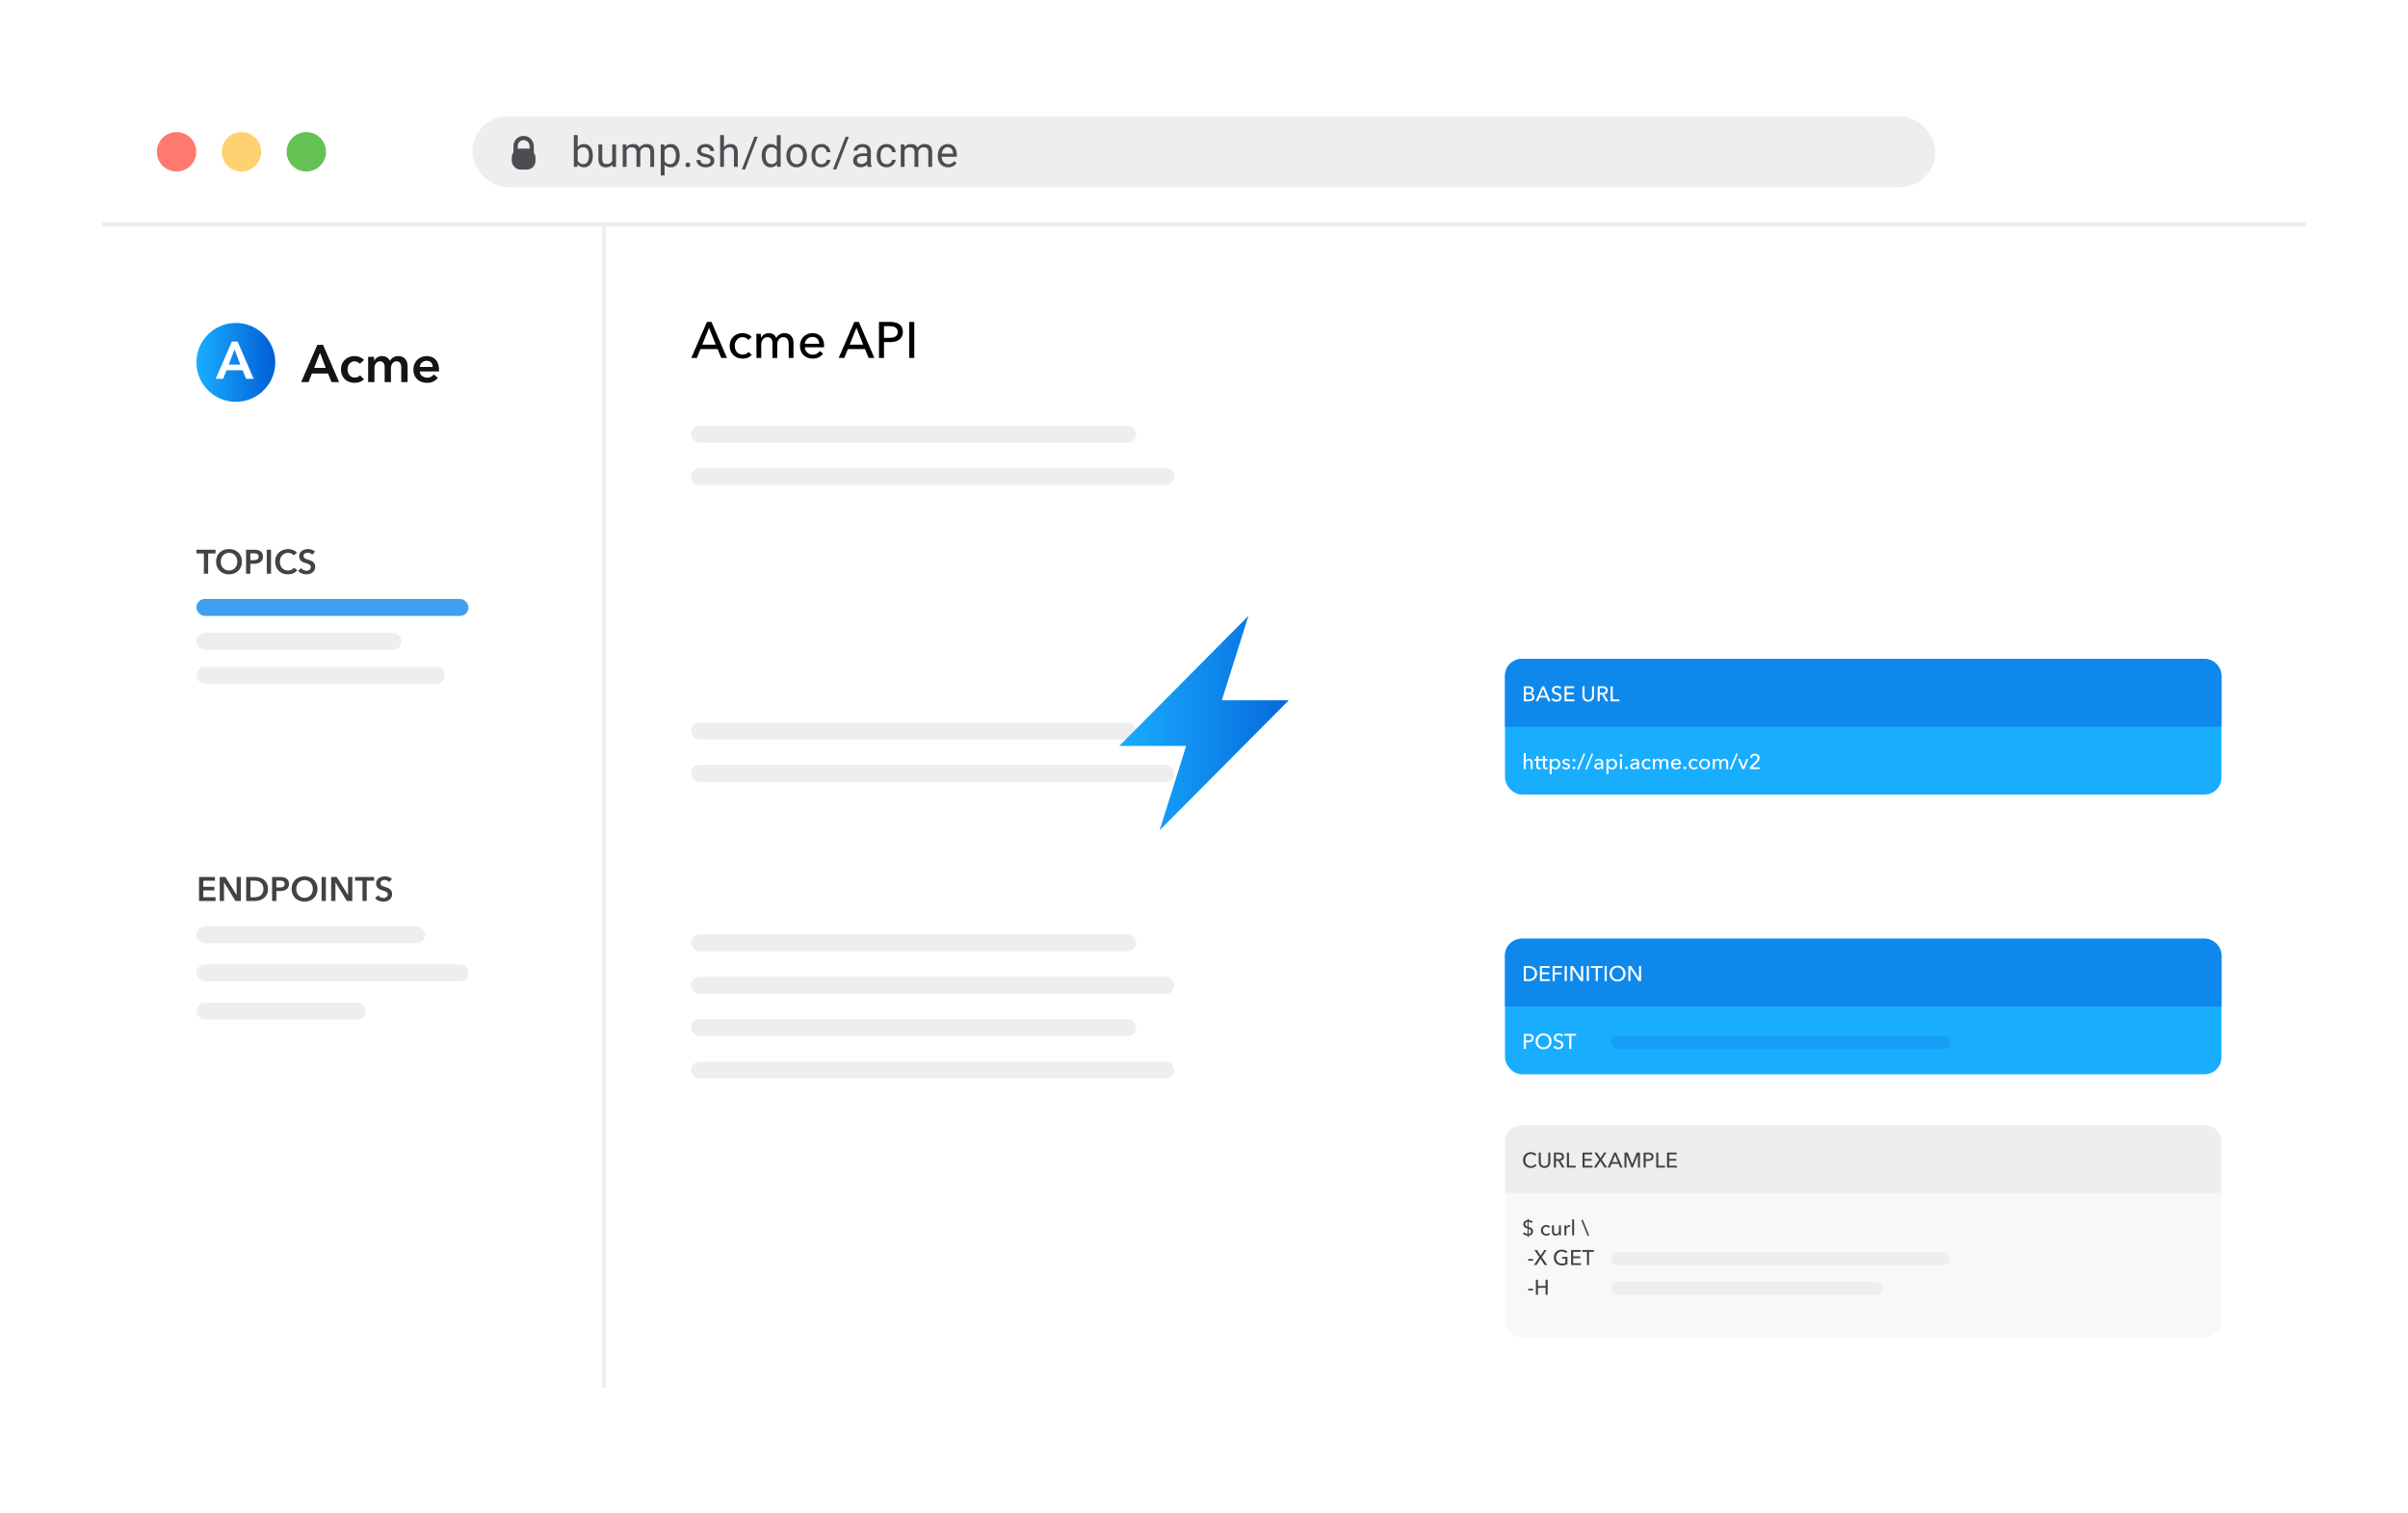 <svg width="568" height="357" fill="none" xmlns="http://www.w3.org/2000/svg"><g opacity=".4" filter="url(#a)"><rect x="24" y="19.439" width="520" height="307.907" rx="16" fill="#fff"/></g><path d="M164.38 84.44h-1.32l3.684-8.496h1.08l3.648 8.495h-1.344l-.864-2.087h-4.032l-.852 2.087Zm1.272-3.132h3.18l-1.584-3.985-1.596 3.985Zm10.835-1.117c-.12-.184-.3-.335-.54-.456a1.608 1.608 0 0 0-.768-.192 1.8 1.8 0 0 0-.792.168 1.775 1.775 0 0 0-.576.457c-.16.183-.284.4-.372.647-.08.249-.12.508-.12.78 0 .273.04.532.12.78.088.249.212.469.372.66.16.184.356.333.588.445a1.8 1.8 0 0 0 .792.167c.288 0 .548-.056.78-.168.24-.111.436-.263.588-.456l.756.684c-.24.28-.54.5-.9.66a3.12 3.12 0 0 1-1.224.228c-.44 0-.848-.072-1.224-.216a2.956 2.956 0 0 1-.96-.6 2.936 2.936 0 0 1-.648-.947 3.21 3.21 0 0 1-.228-1.236c0-.449.076-.856.228-1.225a2.786 2.786 0 0 1 1.596-1.56 3.36 3.36 0 0 1 1.212-.216c.4 0 .796.08 1.188.24.4.16.716.393.948.697l-.816.66Zm3.05-.504c.144-.303.372-.56.684-.767.32-.216.696-.325 1.128-.325.384 0 .728.088 1.032.264.312.177.556.469.732.877a1.99 1.99 0 0 1 .804-.84c.344-.2.72-.3 1.128-.3.368 0 .684.063.948.191a1.857 1.857 0 0 1 1.044 1.224c.088.28.132.58.132.9v3.528h-1.128v-3.155c0-.233-.02-.453-.06-.66a1.68 1.68 0 0 0-.204-.552 1.103 1.103 0 0 0-.384-.385c-.16-.096-.364-.144-.612-.144-.256 0-.476.056-.66.168a1.348 1.348 0 0 0-.456.42 1.88 1.88 0 0 0-.252.576 3.033 3.033 0 0 0-.072.66v3.072h-1.128v-3.383c0-.224-.02-.428-.06-.612a1.19 1.19 0 0 0-.204-.469.94.94 0 0 0-.372-.311 1.2 1.2 0 0 0-.564-.12c-.416 0-.764.172-1.044.516-.272.335-.408.787-.408 1.355v3.024h-1.128v-4.463a18.354 18.354 0 0 0-.048-1.225h1.068a10.052 10.052 0 0 1 .048.936h.036Zm13.701 1.404a1.966 1.966 0 0 0-.12-.623 1.33 1.33 0 0 0-.3-.517 1.283 1.283 0 0 0-.492-.335 1.63 1.63 0 0 0-.684-.132c-.24 0-.468.044-.684.132-.208.08-.392.192-.552.335a1.93 1.93 0 0 0-.384.517c-.096.191-.152.4-.168.623h3.384Zm1.14.457v.192c0 .064-.004.128-.012.192h-4.512c.008.24.06.468.156.683.104.209.24.392.408.553.168.151.36.271.576.36.224.087.46.131.708.131.384 0 .716-.084.996-.252.28-.167.5-.371.66-.611l.792.635c-.304.4-.664.697-1.08.889a3.29 3.29 0 0 1-1.368.276c-.432 0-.832-.073-1.2-.217a2.82 2.82 0 0 1-.948-.6 2.876 2.876 0 0 1-.624-.947 3.177 3.177 0 0 1-.228-1.224c0-.44.072-.845.216-1.213.152-.376.36-.695.624-.96.264-.264.576-.468.936-.612.36-.151.748-.227 1.164-.227.416 0 .792.067 1.128.203.344.136.632.332.864.588.24.257.424.569.552.936.128.36.192.769.192 1.225Zm4.772 2.891h-1.32l3.684-8.495h1.08l3.648 8.495h-1.344l-.864-2.087h-4.032l-.852 2.087Zm1.272-3.131h3.18l-1.584-3.985-1.596 3.985Zm6.911-5.365h2.592c.456 0 .872.049 1.248.145.376.088.696.228.96.42.264.192.468.436.612.732.144.296.216.651.216 1.068 0 .423-.08.787-.24 1.091a1.94 1.94 0 0 1-.648.745c-.272.191-.6.335-.984.431a5.366 5.366 0 0 1-1.224.132h-1.344v3.733h-1.188v-8.496Zm1.188 3.757h1.26c.288 0 .552-.025.792-.073.248-.055.46-.135.636-.24.176-.112.312-.255.408-.431.096-.177.144-.392.144-.648 0-.257-.052-.469-.156-.637a1.083 1.083 0 0 0-.408-.42 1.55 1.55 0 0 0-.612-.228c-.24-.047-.5-.072-.78-.072h-1.284V79.7Zm7.137 4.74h-1.188v-8.496h1.188v8.495Z" fill="#000"/><rect x="163" y="100.439" width="105" height="4" rx="2" fill="#EEE"/><rect x="163" y="170.439" width="105" height="4" rx="2" fill="#EEE"/><rect x="163" y="220.439" width="105" height="4" rx="2" fill="#EEE"/><rect x="163" y="240.439" width="105" height="4" rx="2" fill="#EEE"/><rect x="163" y="110.439" width="114" height="4" rx="2" fill="#EEE"/><rect x="163" y="180.439" width="114" height="4" rx="2" fill="#EEE"/><rect x="163" y="230.439" width="114" height="4" rx="2" fill="#EEE"/><rect x="163" y="250.439" width="114" height="4" rx="2" fill="#EEE"/><path d="M48.094 130.562h-1.736v-.88h4.48v.88h-1.736v4.784h-1.008v-4.784Zm2.888 1.936c0-.453.075-.861.224-1.224.155-.368.366-.68.632-.936.272-.256.592-.453.96-.592a3.481 3.481 0 0 1 1.216-.208c.443 0 .85.07 1.224.208.374.139.696.336.968.592.272.256.483.568.632.936.155.363.232.771.232 1.224 0 .443-.077.848-.232 1.216-.15.363-.36.678-.632.944a2.957 2.957 0 0 1-.968.616 3.373 3.373 0 0 1-1.224.216c-.437 0-.842-.072-1.216-.216a2.978 2.978 0 0 1-.96-.616 2.955 2.955 0 0 1-.632-.944 3.204 3.204 0 0 1-.224-1.216Zm1.096 0c0 .304.046.584.136.84.096.251.23.47.4.656.176.187.382.334.616.44.24.102.504.152.792.152.288 0 .552-.05.792-.152.24-.106.446-.253.616-.44.176-.186.31-.405.4-.656.096-.256.144-.536.144-.84 0-.293-.048-.565-.144-.816a1.845 1.845 0 0 0-1.008-1.096 1.959 1.959 0 0 0-.8-.16c-.293 0-.56.054-.8.16a1.87 1.87 0 0 0-.608.44c-.17.187-.304.406-.4.656-.09.251-.136.523-.136.816Zm5.965-2.816h1.848c.326 0 .619.03.88.088.262.059.486.155.672.288.187.134.331.304.432.512.102.208.152.459.152.752 0 .315-.058.579-.176.792a1.44 1.44 0 0 1-.48.52 2.08 2.08 0 0 1-.696.28c-.266.059-.549.088-.848.088h-.776v2.344h-1.008v-5.664Zm1.712 2.472c.166 0 .323-.01.472-.032.15-.026.283-.069.4-.128a.76.76 0 0 0 .28-.256.75.75 0 0 0 .104-.416.698.698 0 0 0-.104-.4.708.708 0 0 0-.28-.248 1.102 1.102 0 0 0-.392-.112 3.1 3.1 0 0 0-.448-.032h-.736v1.624h.704Zm3.171-2.472h1.008v5.664h-1.008v-5.664Zm6.346 1.328a1.271 1.271 0 0 0-.584-.44 1.888 1.888 0 0 0-.704-.144c-.293 0-.56.054-.8.16-.24.107-.448.254-.624.44-.17.187-.304.406-.4.656-.09.251-.136.523-.136.816 0 .31.045.592.136.848.09.256.219.478.384.664.17.182.373.323.608.424.235.102.499.152.792.152.304 0 .573-.058.808-.176.235-.122.424-.282.568-.48l.808.568c-.25.315-.557.56-.92.736-.363.171-.787.256-1.272.256-.443 0-.85-.072-1.224-.216a2.887 2.887 0 0 1-.952-.616 2.85 2.85 0 0 1-.624-.944 3.204 3.204 0 0 1-.224-1.216c0-.453.077-.861.232-1.224a2.8 2.8 0 0 1 .648-.936c.277-.256.603-.453.976-.592a3.481 3.481 0 0 1 1.216-.208c.181 0 .37.019.568.056a2.6 2.6 0 0 1 .568.16c.181.07.352.158.512.264.16.107.296.235.408.384l-.768.608Zm4.37-.144a1.193 1.193 0 0 0-.456-.344 1.293 1.293 0 0 0-.936-.096.959.959 0 0 0-.32.136.743.743 0 0 0-.24.24.665.665 0 0 0-.088.352c0 .128.027.238.08.328a.743.743 0 0 0 .216.232c.096.064.21.12.344.168.134.048.28.096.44.144.182.059.368.126.56.2.198.075.376.174.536.296.166.123.299.278.4.464.107.187.16.419.16.696 0 .304-.056.571-.168.8a1.65 1.65 0 0 1-.448.56c-.186.15-.405.262-.656.336-.25.075-.514.112-.792.112-.368 0-.728-.066-1.08-.2a2.11 2.11 0 0 1-.864-.608l.72-.672c.139.192.323.344.552.456.235.112.464.168.688.168.118 0 .238-.013.36-.04a.961.961 0 0 0 .328-.152.747.747 0 0 0 .336-.648.613.613 0 0 0-.104-.368.877.877 0 0 0-.28-.256 1.943 1.943 0 0 0-.416-.192l-.504-.168a4.85 4.85 0 0 1-.512-.192 1.738 1.738 0 0 1-.464-.296 1.47 1.47 0 0 1-.328-.448 1.572 1.572 0 0 1-.128-.672c0-.288.059-.536.176-.744.123-.208.28-.378.472-.512.198-.138.419-.24.664-.304a2.667 2.667 0 0 1 1.632.048c.299.102.558.254.776.456l-.656.72ZM46.95 206.892h3.752v.88h-2.744v1.44h2.6v.848h-2.6v1.6h2.888v.896H46.95v-5.664Zm4.882 0h1.336l2.632 4.24h.016v-4.24h1.008v5.664h-1.28l-2.688-4.376h-.016v4.376h-1.008v-5.664Zm6.243 0h2.008c.368 0 .738.048 1.112.144.373.096.709.256 1.008.48.298.218.54.509.728.872.186.357.28.802.28 1.336 0 .496-.094.922-.28 1.28-.187.357-.43.65-.728.88a3.11 3.11 0 0 1-1.008.512c-.374.106-.744.16-1.112.16h-2.008v-5.664Zm1.848 4.784c.26 0 .522-.03.784-.088.26-.064.496-.168.704-.312.213-.15.386-.35.52-.6.133-.251.2-.568.2-.952 0-.406-.067-.736-.2-.992a1.595 1.595 0 0 0-.52-.6 1.879 1.879 0 0 0-.704-.296 3.864 3.864 0 0 0-.784-.08h-.84v3.92h.84Zm4.26-4.784h1.849c.325 0 .619.029.88.088.261.058.485.154.672.288.187.133.33.304.432.512a1.7 1.7 0 0 1 .152.752c0 .314-.059.578-.176.792a1.457 1.457 0 0 1-.48.52 2.1 2.1 0 0 1-.696.28c-.267.058-.55.088-.848.088h-.776v2.344h-1.008v-5.664Zm1.713 2.472c.165 0 .323-.011.472-.032.15-.027.283-.07.4-.128a.768.768 0 0 0 .28-.256.753.753 0 0 0 .104-.416.693.693 0 0 0-.104-.4.693.693 0 0 0-.28-.248 1.08 1.08 0 0 0-.392-.112 2.965 2.965 0 0 0-.448-.032h-.736v1.624h.704Zm2.899.344c0-.454.074-.862.224-1.224.154-.368.365-.68.632-.936a2.84 2.84 0 0 1 .96-.592 3.459 3.459 0 0 1 1.216-.208c.442 0 .85.069 1.224.208.373.138.696.336.968.592.272.256.482.568.632.936.154.362.232.77.232 1.224 0 .442-.078.848-.232 1.216-.15.362-.36.677-.632.944a2.99 2.99 0 0 1-.968.616 3.373 3.373 0 0 1-1.224.216c-.438 0-.843-.072-1.216-.216a3.012 3.012 0 0 1-.96-.616 2.977 2.977 0 0 1-.632-.944 3.208 3.208 0 0 1-.224-1.216Zm1.096 0c0 .304.045.584.136.84.096.25.23.469.4.656.176.186.381.333.616.44.24.101.504.152.792.152.288 0 .552-.051.792-.152.24-.107.445-.254.616-.44.176-.187.31-.406.4-.656.096-.256.144-.536.144-.84 0-.294-.048-.566-.144-.816a1.925 1.925 0 0 0-.392-.656 1.818 1.818 0 0 0-.616-.44 1.943 1.943 0 0 0-.8-.16c-.294 0-.56.053-.8.16a1.84 1.84 0 0 0-.608.44c-.17.186-.304.405-.4.656-.09.25-.136.522-.136.816Zm5.965-2.816h1.008v5.664h-1.008v-5.664Zm2.258 0h1.336l2.632 4.24h.016v-4.24h1.008v5.664h-1.28l-2.688-4.376h-.016v4.376h-1.008v-5.664Zm7.386.88h-1.736v-.88h4.48v.88h-1.736v4.784H85.5v-4.784Zm6.29.304a1.175 1.175 0 0 0-.455-.344 1.294 1.294 0 0 0-.936-.096.939.939 0 0 0-.32.136.724.724 0 0 0-.24.24.662.662 0 0 0-.088.352c0 .128.026.237.08.328.053.09.125.168.216.232.096.064.21.12.344.168.133.048.28.096.44.144.181.058.368.125.56.2.197.074.376.173.536.296.165.122.298.277.4.464.106.186.16.418.16.696 0 .304-.056.57-.168.8-.112.224-.262.41-.448.56a1.922 1.922 0 0 1-.656.336c-.251.074-.515.112-.792.112-.368 0-.728-.067-1.08-.2a2.128 2.128 0 0 1-.864-.608l.72-.672c.138.192.322.344.552.456.234.112.464.168.688.168.117 0 .237-.014.36-.04a.98.98 0 0 0 .328-.152.795.795 0 0 0 .24-.256.752.752 0 0 0 .096-.392.612.612 0 0 0-.104-.368.856.856 0 0 0-.28-.256 1.85 1.85 0 0 0-.416-.192l-.504-.168a5.325 5.325 0 0 1-.512-.192 1.787 1.787 0 0 1-.464-.296 1.48 1.48 0 0 1-.328-.448 1.578 1.578 0 0 1-.128-.672c0-.288.058-.536.176-.744.122-.208.28-.379.472-.512.197-.139.418-.24.664-.304.25-.07.504-.104.76-.104.288 0 .578.05.872.152.298.101.557.253.776.456l-.656.72Z" fill="#424344"/><circle cx="72.256" cy="35.811" r="4.651" fill="#64C255"/><circle cx="56.953" cy="35.811" r="4.651" fill="#FFD171"/><circle cx="41.651" cy="35.811" r="4.651" fill="#FF796F"/><rect x="111.419" y="27.439" width="345.116" height="16.744" rx="8.372" fill="#EEE"/><path d="M139.831 36.787c0 .807-.186 1.456-.557 1.948-.371.488-.869.732-1.494.732-.667 0-1.183-.236-1.548-.708l-.044.61h-.83v-7.5h.903v2.798c.365-.452.868-.678 1.509-.678.641 0 1.144.242 1.509.727.368.485.552 1.15.552 1.992v.079Zm-.904-.103c0-.615-.118-1.09-.356-1.426-.238-.335-.58-.503-1.025-.503-.596 0-1.024.277-1.285.83v2.286c.277.553.708.83 1.294.83.433 0 .77-.168 1.011-.503.241-.336.361-.84.361-1.514Zm5.508 2.163c-.352.414-.868.62-1.548.62-.563 0-.993-.163-1.289-.488-.293-.329-.441-.814-.444-1.455v-3.438h.903V37.5c0 .801.326 1.202.977 1.202.69 0 1.149-.258 1.377-.772v-3.843h.903v5.284h-.86l-.019-.523Zm3.305-4.76.025.585c.387-.455.91-.683 1.567-.683.739 0 1.242.283 1.509.85.176-.255.404-.46.684-.616a2.038 2.038 0 0 1 1.001-.234c1.158 0 1.748.613 1.767 1.84v3.54h-.903v-3.486c0-.377-.086-.659-.259-.844-.172-.19-.462-.284-.869-.284-.335 0-.614.101-.835.303-.221.199-.35.467-.386.806v3.506h-.908v-3.462c0-.769-.376-1.153-1.128-1.153-.592 0-.998.253-1.216.757v3.858h-.903v-5.284h.854Zm12.583 2.7c0 .804-.184 1.451-.552 1.943-.367.492-.865.737-1.494.737-.641 0-1.145-.203-1.513-.61V41.4h-.904v-7.315h.826l.043.586c.368-.455.879-.683 1.534-.683.634 0 1.136.239 1.504.718.371.478.556 1.144.556 1.997v.083Zm-.903-.103c0-.596-.127-1.066-.381-1.411s-.602-.518-1.045-.518c-.547 0-.957.243-1.23.728v2.524c.27.482.683.723 1.24.723.433 0 .776-.17 1.03-.513.257-.345.386-.856.386-1.533Zm2.275 2.212c0-.156.046-.287.137-.39.094-.105.234-.157.42-.157.185 0 .325.052.42.156a.551.551 0 0 1 .146.391c0 .15-.049.275-.146.376-.095.1-.235.151-.42.151-.186 0-.326-.05-.42-.151a.541.541 0 0 1-.137-.376Zm5.893-.928a.655.655 0 0 0-.278-.566c-.182-.137-.503-.254-.962-.352-.455-.097-.818-.215-1.089-.351-.267-.137-.465-.3-.595-.489a1.179 1.179 0 0 1-.191-.673c0-.433.183-.8.547-1.099.368-.3.837-.45 1.406-.45.599 0 1.084.155 1.455.465.375.309.562.704.562 1.186h-.908c0-.247-.106-.46-.318-.64-.208-.178-.472-.268-.791-.268-.328 0-.586.072-.771.215a.675.675 0 0 0-.278.561c0 .218.086.383.258.494.173.11.484.216.933.317.452.1.819.221 1.099.361.28.14.486.31.62.508.136.195.205.435.205.718 0 .472-.189.851-.567 1.137-.377.284-.867.425-1.469.425-.424 0-.798-.075-1.123-.224a1.853 1.853 0 0 1-.767-.625 1.535 1.535 0 0 1-.273-.874h.903a.946.946 0 0 0 .361.722c.228.176.528.264.899.264.341 0 .615-.068.82-.205.208-.14.312-.326.312-.557Zm3.184-3.242c.4-.492.921-.737 1.562-.737 1.117 0 1.68.63 1.69 1.89v3.49h-.903v-3.495c-.004-.381-.092-.663-.264-.845-.169-.183-.435-.274-.796-.274-.293 0-.55.078-.772.235a1.596 1.596 0 0 0-.517.615v3.765h-.903v-7.5h.903v2.856Zm4.985 5.254h-.776l2.968-7.72h.772l-2.964 7.72Zm3.921-3.296c0-.81.192-1.462.576-1.953a1.82 1.82 0 0 1 1.509-.742c.618 0 1.108.211 1.469.635V31.87h.904v7.5h-.83l-.044-.567c-.362.443-.865.664-1.509.664-.612 0-1.112-.25-1.499-.752-.384-.501-.576-1.155-.576-1.963v-.068Zm.903.103c0 .599.124 1.067.371 1.406.248.338.589.508 1.026.508.572 0 .991-.258 1.254-.772v-2.427c-.27-.498-.685-.747-1.245-.747-.442 0-.787.171-1.035.513-.247.342-.371.848-.371 1.519Zm4.922-.108c0-.517.101-.983.302-1.396.206-.414.489-.733.85-.957.365-.225.78-.337 1.245-.337.72 0 1.301.249 1.743.747.446.498.669 1.16.669 1.987v.064c0 .514-.099.976-.298 1.386a2.22 2.22 0 0 1-.844.953 2.33 2.33 0 0 1-1.26.341c-.716 0-1.297-.249-1.743-.747-.443-.498-.664-1.157-.664-1.977v-.064Zm.908.108c0 .586.135 1.056.405 1.41.274.356.638.533 1.094.533a1.3 1.3 0 0 0 1.094-.537c.27-.361.405-.866.405-1.514 0-.58-.138-1.048-.415-1.406a1.303 1.303 0 0 0-1.094-.542c-.446 0-.805.177-1.079.532-.273.355-.41.863-.41 1.524Zm7.353 1.943a1.3 1.3 0 0 0 .845-.293 1.03 1.03 0 0 0 .4-.732h.855c-.016.302-.121.59-.313.864a2.053 2.053 0 0 1-.771.654 2.206 2.206 0 0 1-1.016.244c-.719 0-1.292-.239-1.718-.718-.424-.481-.635-1.139-.635-1.972v-.151c0-.515.094-.972.283-1.373.189-.4.459-.71.81-.932.355-.222.774-.332 1.255-.332.593 0 1.084.177 1.475.532.394.355.604.815.63 1.382h-.855a1.232 1.232 0 0 0-.39-.84 1.195 1.195 0 0 0-.86-.332c-.459 0-.815.166-1.069.498-.251.329-.376.806-.376 1.43v.172c0 .608.125 1.077.376 1.406.251.329.609.493 1.074.493Zm3.496 1.25h-.776l2.969-7.72h.771l-2.964 7.72Zm7.402-.61c-.052-.104-.094-.29-.127-.557-.42.436-.921.654-1.504.654-.52 0-.948-.146-1.284-.44a1.44 1.44 0 0 1-.498-1.122c0-.55.209-.977.625-1.28.42-.306 1.009-.459 1.768-.459h.879v-.414c0-.316-.095-.567-.284-.753-.188-.188-.467-.283-.834-.283-.323 0-.593.082-.811.244-.218.163-.327.36-.327.591h-.908c0-.263.092-.517.278-.761.189-.248.443-.443.762-.586a2.577 2.577 0 0 1 1.059-.215c.609 0 1.086.153 1.431.459.345.303.524.72.537 1.255v2.431c0 .485.062.871.186 1.157v.079h-.948Zm-1.499-.689c.283 0 .552-.073.806-.22a1.33 1.33 0 0 0 .552-.57v-1.085h-.708c-1.107 0-1.66.324-1.66.972 0 .283.094.504.283.664.189.16.431.24.727.24Zm5.996.049c.322 0 .604-.098.845-.293a1.03 1.03 0 0 0 .4-.732h.855c-.016.302-.121.59-.313.864a2.053 2.053 0 0 1-.771.654 2.206 2.206 0 0 1-1.016.244c-.719 0-1.292-.239-1.719-.718-.423-.481-.634-1.139-.634-1.972v-.151c0-.515.094-.972.283-1.373.189-.4.459-.71.81-.932.355-.222.774-.332 1.255-.332.593 0 1.084.177 1.475.532.394.355.604.815.63 1.382h-.855a1.232 1.232 0 0 0-.39-.84 1.195 1.195 0 0 0-.86-.332c-.459 0-.815.166-1.069.498-.251.329-.376.806-.376 1.43v.172c0 .608.125 1.077.376 1.406.251.329.609.493 1.074.493Zm4.165-4.644.024.586c.388-.455.91-.683 1.568-.683.739 0 1.242.283 1.509.85a2 2 0 0 1 .683-.616 2.04 2.04 0 0 1 1.001-.234c1.159 0 1.748.613 1.768 1.84v3.54h-.904v-3.486c0-.377-.086-.659-.258-.844-.173-.19-.463-.284-.869-.284-.336 0-.614.101-.835.303-.222.199-.35.467-.386.806v3.506h-.908v-3.462c0-.769-.376-1.153-1.128-1.153-.593 0-.998.253-1.216.757v3.858h-.903v-5.284h.854Zm10.312 5.381c-.716 0-1.299-.234-1.748-.703-.449-.472-.674-1.102-.674-1.89v-.166c0-.524.1-.99.298-1.4.202-.414.482-.736.84-.968a2.113 2.113 0 0 1 1.172-.351c.687 0 1.221.226 1.602.678.38.453.571 1.1.571 1.944v.376h-3.579c.013.52.164.942.454 1.264.293.32.664.479 1.113.479.319 0 .589-.065.811-.195.221-.13.415-.303.581-.518l.552.43c-.443.68-1.107 1.02-1.993 1.02Zm-.112-4.736a1.2 1.2 0 0 0-.918.4c-.247.264-.4.635-.459 1.114h2.647v-.069c-.026-.459-.15-.814-.372-1.064-.221-.254-.52-.381-.898-.381Z" fill="#4B4D52"/><rect x="120.721" y="35.114" width="5.581" height="4.884" rx="2" fill="#4B4D52"/><path d="M124.907 35.614h.5v-1.198a1.896 1.896 0 0 0-3.791 0v1.198h3.291Z" stroke="#4B4D52"/><circle cx="55.628" cy="85.486" r="9.302" fill="url(#b)"/><path d="M54.698 80.58h1.352l3.783 8.782h-1.786l-.819-2.01H53.42l-.794 2.01h-1.748l3.82-8.781Zm1.984 5.433-1.352-3.572-1.377 3.572h2.73Z" fill="#fff"/><path d="M74.853 81.356h1.352l3.783 8.78h-1.786l-.819-2.008h-3.808l-.794 2.009h-1.748l3.82-8.781Zm1.984 5.432-1.352-3.572-1.376 3.572h2.728ZM84.85 85.833a1.267 1.267 0 0 0-.52-.41 1.565 1.565 0 0 0-.708-.173c-.272 0-.512.058-.719.174a1.56 1.56 0 0 0-.52.434 1.96 1.96 0 0 0-.299.62c-.066.223-.099.45-.099.682 0 .232.033.463.1.695.074.223.181.425.322.607.14.182.314.331.52.447.216.107.464.161.745.161.232 0 .463-.045.695-.136.231-.091.417-.224.558-.397l.93.942a2.52 2.52 0 0 1-.955.62c-.38.141-.794.212-1.24.212-.439 0-.856-.07-1.253-.211a3.034 3.034 0 0 1-1.03-.62 3.062 3.062 0 0 1-.694-.993 3.362 3.362 0 0 1-.248-1.327c0-.48.082-.914.248-1.302.173-.389.405-.72.694-.993a3.09 3.09 0 0 1 1.005-.632 3.439 3.439 0 0 1 1.24-.223c.439 0 .86.082 1.266.248.413.165.74.393.98.682l-1.018.893ZM93.945 84.01c.389 0 .72.07.993.21.28.133.508.31.682.534.182.223.314.48.397.769.082.29.124.587.124.893v3.72h-1.489v-3.298c0-.174-.012-.356-.037-.546a1.414 1.414 0 0 0-.161-.509 1.034 1.034 0 0 0-.347-.384c-.141-.1-.331-.149-.571-.149-.231 0-.43.05-.595.149a1.3 1.3 0 0 0-.41.384 1.64 1.64 0 0 0-.235.534c-.05.19-.075.38-.075.57v3.25h-1.488V86.54c0-.372-.091-.678-.273-.918-.174-.248-.45-.372-.831-.372-.223 0-.418.05-.583.149-.165.09-.302.21-.41.36a1.88 1.88 0 0 0-.235.52 2.3 2.3 0 0 0-.074.583v3.275h-1.489v-5.954h1.414v.955h.025c.066-.148.153-.289.26-.421.116-.133.249-.252.397-.36.157-.108.335-.19.534-.248.198-.066.417-.1.657-.1.463 0 .848.104 1.154.31.306.207.541.48.707.82a2.08 2.08 0 0 1 .793-.832c.331-.198.72-.297 1.166-.297ZM102.065 86.565c0-.19-.029-.372-.087-.546a1.169 1.169 0 0 0-.248-.459 1.178 1.178 0 0 0-.446-.31 1.436 1.436 0 0 0-.621-.124 1.68 1.68 0 0 0-1.14.41 1.458 1.458 0 0 0-.51 1.029h3.052Zm1.488.67v.198c0 .066-.004.132-.012.198h-4.527c.016.215.07.414.161.596.1.173.227.326.385.459.157.124.334.223.533.297.198.075.405.112.62.112.372 0 .686-.066.943-.198.256-.141.467-.331.632-.571l.992.794c-.587.794-1.438 1.19-2.555 1.19a3.73 3.73 0 0 1-1.277-.21 3.173 3.173 0 0 1-1.017-.62 2.896 2.896 0 0 1-.67-.968 3.482 3.482 0 0 1-.236-1.315c0-.48.079-.913.236-1.302a2.972 2.972 0 0 1 1.662-1.65 3.31 3.31 0 0 1 1.253-.235c.413 0 .794.07 1.141.21.355.133.661.335.918.608.256.265.455.6.595 1.005.149.397.223.864.223 1.401Z" fill="#131415"/><rect opacity=".8" x="46.326" y="141.3" width="64.186" height="4" rx="2" fill="#0E88EB"/><rect x="46.326" y="149.3" width="48.372" height="4" rx="2" fill="#EEE"/><rect x="46.326" y="218.509" width="53.953" height="4" rx="2" fill="#EEE"/><rect x="46.326" y="157.3" width="58.605" height="4" rx="2" fill="#EEE"/><rect x="46.326" y="227.509" width="64.186" height="4" rx="2" fill="#EEE"/><rect x="46.326" y="236.509" width="40" height="4" rx="2" fill="#EEE"/><path stroke="#EEE" d="M142.5 52.44v274.999M544 52.94H24"/><rect x="355" y="155.439" width="169" height="32" rx="4" fill="#19ADFE"/><path d="M355 159.439a4 4 0 0 1 4-4h161a4 4 0 0 1 4 4v12H355v-12Z" fill="#0E88EB"/><path d="M359.895 179.429a.74.74 0 0 1 .29-.3.87.87 0 0 1 .46-.125c.153 0 .285.027.395.08a.779.779 0 0 1 .435.51c.037.117.055.242.055.375v1.47h-.47v-1.31c0-.096-.008-.188-.025-.275a.628.628 0 0 0-.08-.23.453.453 0 0 0-.165-.16.512.512 0 0 0-.265-.06.574.574 0 0 0-.46.215c-.12.14-.18.329-.18.565v1.255h-.47v-3.78h.47v1.77h.01Zm3.59.025h-.63v1.235c0 .144.027.247.08.31.053.06.138.09.255.09.043 0 .09-.005.14-.015a.535.535 0 0 0 .135-.045l.015.385a1 1 0 0 1-.19.045c-.067.014-.137.02-.21.02-.223 0-.395-.061-.515-.185-.117-.123-.175-.308-.175-.555v-1.285h-.455v-.385h.455v-.68h.465v.68h.63v.385Zm1.572 0h-.63v1.235c0 .144.027.247.08.31.054.06.139.09.255.09a.711.711 0 0 0 .275-.06l.015.385a.981.981 0 0 1-.19.045c-.066.014-.136.02-.21.02-.223 0-.395-.061-.515-.185-.116-.123-.175-.308-.175-.555v-1.285h-.455v-.385h.455v-.68h.465v.68h.63v.385Zm.956 3.185h-.47v-3.57h.46v.37h.015a.861.861 0 0 1 .335-.31c.15-.083.323-.125.52-.125.176 0 .336.032.48.095.146.064.271.152.375.265.106.114.188.247.245.4.056.15.085.312.085.485 0 .174-.029.337-.085.49a1.21 1.21 0 0 1-.24.4 1.133 1.133 0 0 1-.375.27 1.228 1.228 0 0 1-.495.095c-.17 0-.33-.036-.48-.11a.857.857 0 0 1-.355-.31h-.015v1.555Zm1.56-2.39c0-.11-.017-.216-.05-.32a.844.844 0 0 0-.15-.275.72.72 0 0 0-.25-.19.785.785 0 0 0-.34-.07.78.78 0 0 0-.33.07.78.78 0 0 0-.25.19.92.92 0 0 0-.165.275.96.96 0 0 0-.055.325c0 .114.018.222.055.325a.794.794 0 0 0 .415.46c.1.047.21.07.33.07a.77.77 0 0 0 .34-.07.77.77 0 0 0 .4-.47c.033-.103.05-.21.05-.32Zm2.419-.58a.616.616 0 0 0-.225-.21.638.638 0 0 0-.485-.065.428.428 0 0 0-.145.055.303.303 0 0 0-.1.095.253.253 0 0 0-.035.14c0 .1.045.175.135.225.09.047.225.09.405.13.113.027.218.059.315.095.096.037.18.084.25.14.073.054.13.119.17.195.04.077.06.167.06.27 0 .14-.027.259-.08.355a.708.708 0 0 1-.215.24.865.865 0 0 1-.3.13c-.114.027-.23.04-.35.04-.18 0-.357-.035-.53-.105a1.028 1.028 0 0 1-.425-.32l.335-.285a.76.76 0 0 0 .63.33c.06 0 .116-.005.17-.015a.501.501 0 0 0 .15-.06.3.3 0 0 0 .11-.105.315.315 0 0 0 .04-.165c0-.11-.054-.191-.16-.245a2.107 2.107 0 0 0-.46-.15 3.664 3.664 0 0 1-.245-.07.867.867 0 0 1-.22-.12.61.61 0 0 1-.165-.185.597.597 0 0 1-.06-.28c0-.126.025-.235.075-.325a.664.664 0 0 1 .205-.225.825.825 0 0 1 .285-.13 1.252 1.252 0 0 1 .82.055c.16.067.283.164.37.29l-.325.275Zm1.621-.305a.326.326 0 0 1-.335.33.334.334 0 0 1-.24-.095.327.327 0 0 1 0-.46.321.321 0 0 1 .24-.1c.097 0 .177.034.24.1a.307.307 0 0 1 .095.225Zm0 1.775a.32.32 0 0 1-.095.23.315.315 0 0 1-.24.1.324.324 0 0 1-.24-.555.321.321 0 0 1 .24-.1.326.326 0 0 1 .335.325Zm.759.465-.355-.12 1.535-3.755.355.13-1.535 3.745Zm1.9 0-.355-.12 1.535-3.755.355.13-1.535 3.745Zm3.434-1.7c0-.176-.053-.306-.16-.39a.655.655 0 0 0-.425-.13.932.932 0 0 0-.38.08.936.936 0 0 0-.295.195l-.25-.3c.117-.11.259-.196.425-.26.17-.063.352-.095.545-.095.17 0 .317.025.44.075.127.047.23.112.31.195.08.084.14.182.18.295.04.114.06.235.06.365v1.035c0 .08.002.165.005.255.007.087.017.159.03.215h-.425a1.51 1.51 0 0 1-.04-.34h-.015a.89.89 0 0 1-.33.295.968.968 0 0 1-.465.105c-.093 0-.191-.013-.295-.04a.806.806 0 0 1-.275-.12.71.71 0 0 1-.21-.225.688.688 0 0 1-.08-.345c0-.18.049-.321.145-.425a.905.905 0 0 1 .38-.24c.157-.056.334-.093.53-.11a7.34 7.34 0 0 1 .595-.025v-.065Zm-.115.405c-.116 0-.238.005-.365.015a1.73 1.73 0 0 0-.34.06.646.646 0 0 0-.25.135.31.31 0 0 0-.1.24c0 .07.014.129.04.175.03.047.069.085.115.115.047.03.099.052.155.065.057.01.115.015.175.015.22 0 .389-.065.505-.195.12-.133.18-.3.18-.5v-.125h-.115Zm1.82 2.33h-.47v-3.57h.46v.37h.015a.868.868 0 0 1 .335-.31c.15-.083.323-.125.52-.125.177 0 .337.032.48.095.147.064.272.152.375.265.107.114.188.247.245.4.057.15.085.312.085.485 0 .174-.028.337-.085.49a1.21 1.21 0 0 1-.24.4 1.113 1.113 0 0 1-.87.365c-.17 0-.33-.036-.48-.11a.864.864 0 0 1-.355-.31h-.015v1.555Zm1.56-2.39c0-.11-.017-.216-.05-.32a.808.808 0 0 0-.15-.275.72.72 0 0 0-.25-.19.785.785 0 0 0-.34-.07.78.78 0 0 0-.33.07.78.78 0 0 0-.25.19.92.92 0 0 0-.165.275.96.96 0 0 0-.055.325c0 .114.018.222.055.325a.794.794 0 0 0 .415.46c.1.047.21.07.33.07a.77.77 0 0 0 .34-.07.77.77 0 0 0 .4-.47c.033-.103.05-.21.05-.32Zm1.614 1.19h-.47v-2.37h.47v2.37Zm.08-3.225a.276.276 0 0 1-.095.215.307.307 0 0 1-.22.085.307.307 0 0 1-.22-.085.292.292 0 0 1-.09-.215c0-.086.03-.158.09-.215.06-.06.133-.09.22-.09s.16.03.22.09a.279.279 0 0 1 .095.215Zm1.319 2.925a.324.324 0 0 1-.095.23.315.315 0 0 1-.24.1.324.324 0 0 1-.24-.555.318.318 0 0 1 .24-.1.326.326 0 0 1 .335.325Zm2.194-1.235c0-.176-.053-.306-.16-.39a.657.657 0 0 0-.425-.13.932.932 0 0 0-.38.08.925.925 0 0 0-.295.195l-.25-.3c.117-.11.258-.196.425-.26.17-.063.352-.095.545-.095.17 0 .317.025.44.075.127.047.23.112.31.195.08.084.14.182.18.295.04.114.06.235.06.365v1.035c0 .08.002.165.005.255.007.087.017.159.03.215h-.425a1.456 1.456 0 0 1-.04-.34h-.015a.906.906 0 0 1-.795.4c-.093 0-.192-.013-.295-.04a.798.798 0 0 1-.275-.12.71.71 0 0 1-.21-.225.688.688 0 0 1-.08-.345c0-.18.048-.321.145-.425a.899.899 0 0 1 .38-.24c.157-.056.333-.093.53-.11a7.34 7.34 0 0 1 .595-.025v-.065Zm-.115.405c-.117 0-.238.005-.365.015-.123.01-.237.03-.34.06a.646.646 0 0 0-.25.135c-.067.06-.1.14-.1.24 0 .07.013.129.04.175.03.047.068.085.115.115s.098.052.155.065c.057.01.115.015.175.015.22 0 .388-.065.505-.195.12-.133.18-.3.18-.5v-.125h-.115Zm3.01-.64a.563.563 0 0 0-.225-.19.675.675 0 0 0-.32-.08.755.755 0 0 0-.33.07.818.818 0 0 0-.395.46c-.034.104-.05.212-.05.325 0 .114.016.222.05.325a.863.863 0 0 0 .155.275.732.732 0 0 0 .575.255.734.734 0 0 0 .57-.26l.315.285c-.1.117-.225.209-.375.275-.15.064-.32.095-.51.095-.184 0-.354-.03-.51-.09a1.216 1.216 0 0 1-.4-.25 1.196 1.196 0 0 1-.27-.395 1.324 1.324 0 0 1-.095-.515c0-.186.031-.356.095-.51a1.15 1.15 0 0 1 .665-.65c.156-.06.325-.09.505-.09.166 0 .331.034.495.1a.921.921 0 0 1 .395.29l-.34.275Zm1.271-.21a.82.82 0 0 1 .755-.455c.16 0 .303.037.43.11.13.074.231.195.305.365a.827.827 0 0 1 .335-.35.92.92 0 0 1 .47-.125c.153 0 .285.027.395.08.11.05.201.119.275.205a.832.832 0 0 1 .16.305c.036.117.055.242.055.375v1.47h-.47v-1.315a1.52 1.52 0 0 0-.025-.275.716.716 0 0 0-.085-.23.471.471 0 0 0-.16-.16.491.491 0 0 0-.255-.06.523.523 0 0 0-.275.07.569.569 0 0 0-.19.175.768.768 0 0 0-.105.24c-.02.09-.03.182-.03.275v1.28h-.47v-1.41c0-.093-.009-.178-.025-.255a.51.51 0 0 0-.085-.195.4.4 0 0 0-.155-.13.507.507 0 0 0-.235-.05.539.539 0 0 0-.435.215c-.114.14-.17.329-.17.565v1.26h-.47v-1.86a8.804 8.804 0 0 0-.02-.51h.445a4.44 4.44 0 0 1 .02.39h.015Zm5.708.585a.812.812 0 0 0-.05-.26.557.557 0 0 0-.33-.355.761.761 0 0 0-.57 0 .747.747 0 0 0-.23.14.81.81 0 0 0-.16.215.692.692 0 0 0-.07.26h1.41Zm.475.19v.08a.701.701 0 0 1-.005.08h-1.88a.75.75 0 0 0 .065.285c.043.087.1.164.17.23a.784.784 0 0 0 .535.205c.16 0 .298-.035.415-.105a.847.847 0 0 0 .275-.255l.33.265a1.19 1.19 0 0 1-.45.37c-.17.077-.36.115-.57.115-.18 0-.347-.03-.5-.09a1.173 1.173 0 0 1-.395-.25 1.186 1.186 0 0 1-.26-.395 1.328 1.328 0 0 1-.095-.51c0-.183.03-.351.09-.505a1.147 1.147 0 0 1 .65-.655c.15-.063.312-.095.485-.095s.33.029.47.085a.964.964 0 0 1 .36.245c.1.107.177.237.23.39.053.15.08.32.08.51Zm1.236.905a.32.32 0 0 1-.095.23.315.315 0 0 1-.24.1.324.324 0 0 1-.24-.555.321.321 0 0 1 .24-.1.326.326 0 0 1 .335.325Zm2.379-1.47a.563.563 0 0 0-.225-.19.675.675 0 0 0-.32-.08.761.761 0 0 0-.33.07.751.751 0 0 0-.24.19.836.836 0 0 0-.155.27 1.067 1.067 0 0 0 0 .65.883.883 0 0 0 .155.275.742.742 0 0 0 .575.255.734.734 0 0 0 .57-.26l.315.285c-.1.117-.225.209-.375.275-.15.064-.32.095-.51.095-.183 0-.353-.03-.51-.09a1.226 1.226 0 0 1-.4-.25 1.226 1.226 0 0 1-.27-.395 1.343 1.343 0 0 1-.095-.515c0-.186.032-.356.095-.51a1.164 1.164 0 0 1 .665-.65c.157-.06.325-.09.505-.09.167 0 .332.034.495.1a.915.915 0 0 1 .395.29l-.34.275Zm3.211.58c0 .184-.033.352-.1.505a1.16 1.16 0 0 1-.27.4 1.23 1.23 0 0 1-.405.26c-.157.06-.325.09-.505.09s-.348-.03-.505-.09a1.23 1.23 0 0 1-.405-.26 1.283 1.283 0 0 1-.27-.4 1.313 1.313 0 0 1-.095-.505c0-.183.032-.35.095-.5a1.173 1.173 0 0 1 .675-.65c.157-.063.325-.095.505-.095a1.342 1.342 0 0 1 .91.35c.117.11.207.242.27.395.067.15.1.317.1.5Zm-.49 0a.96.96 0 0 0-.055-.325.759.759 0 0 0-.4-.46.771.771 0 0 0-.335-.07.729.729 0 0 0-.585.26.836.836 0 0 0-.155.27 1.067 1.067 0 0 0 0 .65.883.883 0 0 0 .155.275.717.717 0 0 0 .585.26.757.757 0 0 0 .585-.26.799.799 0 0 0 .15-.275.952.952 0 0 0 .055-.325Zm1.602-.79a.82.82 0 0 1 .755-.455c.16 0 .303.037.43.11.13.074.231.195.305.365a.827.827 0 0 1 .335-.35.92.92 0 0 1 .47-.125c.153 0 .285.027.395.08.11.05.201.119.275.205a.832.832 0 0 1 .16.305c.036.117.055.242.055.375v1.47h-.47v-1.315a1.52 1.52 0 0 0-.025-.275.716.716 0 0 0-.085-.23.471.471 0 0 0-.16-.16.491.491 0 0 0-.255-.06.523.523 0 0 0-.275.07.569.569 0 0 0-.19.175.768.768 0 0 0-.105.24c-.02.09-.03.182-.03.275v1.28h-.47v-1.41c0-.093-.009-.178-.025-.255a.51.51 0 0 0-.085-.195.4.4 0 0 0-.155-.13.507.507 0 0 0-.235-.05.539.539 0 0 0-.435.215c-.114.14-.17.329-.17.565v1.26h-.47v-1.86a8.804 8.804 0 0 0-.02-.51h.445a4.44 4.44 0 0 1 .02.39h.015Zm3.913 2.145-.355-.12 1.535-3.755.355.13-1.535 3.745Zm3.075-.165h-.51l-.965-2.37h.52l.695 1.865h.01l.7-1.865h.5l-.95 2.37Zm3.609 0h-2.31v-.465l1.41-1.4a2.19 2.19 0 0 0 .275-.345.733.733 0 0 0 .065-.655.563.563 0 0 0-.335-.315.666.666 0 0 0-.245-.045.606.606 0 0 0-.445.175.771.771 0 0 0-.22.44l-.475-.08c.02-.133.062-.256.125-.37a1.118 1.118 0 0 1 .595-.5 1.357 1.357 0 0 1 .845-.005c.137.044.257.107.36.19a.966.966 0 0 1 .34.75c0 .114-.015.219-.045.315a1.56 1.56 0 0 1-.305.525c-.07.077-.143.154-.22.23l-1.15 1.12h1.735v.435ZM359.43 161.899h1.22c.133 0 .267.015.4.045s.252.08.355.15c.107.07.192.162.255.275.067.114.1.255.1.425a.738.738 0 0 1-.17.495.86.86 0 0 1-.45.275v.01c.113.014.218.044.315.09a.752.752 0 0 1 .41.435c.04.1.06.212.06.335 0 .17-.035.319-.105.445a.916.916 0 0 1-.285.315 1.41 1.41 0 0 1-.425.185c-.16.04-.332.06-.515.06h-1.165v-3.54Zm.495 1.495h.645c.093 0 .182-.01.265-.03a.703.703 0 0 0 .225-.1.52.52 0 0 0 .15-.17.527.527 0 0 0 .055-.25c0-.19-.07-.325-.21-.405-.14-.083-.328-.125-.565-.125h-.565v1.08Zm0 1.625h.62c.103 0 .207-.008.31-.025a.915.915 0 0 0 .285-.1.54.54 0 0 0 .205-.185c.053-.08.08-.18.08-.3 0-.21-.072-.361-.215-.455-.143-.093-.35-.14-.62-.14h-.665v1.205Zm2.858.42h-.55l1.535-3.54h.45l1.52 3.54h-.56l-.36-.87h-1.68l-.355.87Zm.53-1.305h1.325l-.66-1.66-.665 1.66Zm4.64-1.58a.774.774 0 0 0-.285-.235.858.858 0 0 0-.405-.095.918.918 0 0 0-.245.035.605.605 0 0 0-.22.105.506.506 0 0 0-.225.435c0 .097.018.179.055.245.04.064.091.119.155.165.066.044.143.082.23.115l.285.095c.12.037.241.079.365.125.123.047.235.109.335.185.1.077.181.174.245.29a.892.892 0 0 1 .095.435c0 .184-.035.344-.105.48a.985.985 0 0 1-.27.335 1.178 1.178 0 0 1-.395.195 1.68 1.68 0 0 1-1.105-.065 1.276 1.276 0 0 1-.515-.385l.385-.325a.927.927 0 0 0 .335.3.927.927 0 0 0 .705.08.674.674 0 0 0 .395-.295.551.551 0 0 0 .065-.275.475.475 0 0 0-.07-.265.577.577 0 0 0-.18-.185 1.162 1.162 0 0 0-.27-.125c-.1-.036-.207-.073-.32-.11a2.908 2.908 0 0 1-.335-.12 1.228 1.228 0 0 1-.295-.185.867.867 0 0 1-.21-.28.925.925 0 0 1-.08-.41.93.93 0 0 1 .105-.455c.073-.126.166-.231.28-.315a1.16 1.16 0 0 1 .39-.18c.146-.04.293-.06.44-.06.206 0 .4.037.58.11.18.074.325.172.435.295l-.35.34Zm1.581 2.445h1.85v.44h-2.345v-3.54h2.27v.435h-1.775v1.06h1.67v.425h-1.67v1.18Zm5.108.53c-.233 0-.436-.038-.61-.115a1.273 1.273 0 0 1-.43-.315 1.322 1.322 0 0 1-.255-.445 1.754 1.754 0 0 1-.08-.525v-2.23h.495v2.2c0 .12.015.24.045.36.03.117.079.222.145.315.07.094.16.169.27.225a.933.933 0 0 0 .42.085.914.914 0 0 0 .415-.085.698.698 0 0 0 .27-.225.882.882 0 0 0 .15-.315c.03-.12.045-.24.045-.36v-2.2h.495v2.23c0 .18-.028.355-.085.525a1.231 1.231 0 0 1-.68.76 1.489 1.489 0 0 1-.61.115Zm2.705-.09h-.495v-3.54h1.135c.17 0 .332.019.485.055.153.034.287.089.4.165a.817.817 0 0 1 .275.305c.067.124.1.275.1.455 0 .26-.08.47-.24.63-.16.16-.367.262-.62.305l.99 1.625h-.6l-.9-1.575h-.53v1.575Zm0-1.99h.57c.117 0 .225-.01.325-.03.1-.02.187-.051.26-.095a.521.521 0 0 0 .18-.175.524.524 0 0 0 .065-.27.5.5 0 0 0-.065-.265.497.497 0 0 0-.175-.175.705.705 0 0 0-.25-.09 1.503 1.503 0 0 0-.305-.03h-.605v1.13Zm3.071 1.55h1.58v.44h-2.075v-3.54h.495v3.1Z" fill="#fff"/><rect x="355" y="221.439" width="169" height="32" rx="4" fill="#19ADFE"/><rect opacity=".4" x="380" y="244.439" width="80" height="3" rx="1.5" fill="#0E88EB"/><path d="M355 225.439a4 4 0 0 1 4-4h161a4 4 0 0 1 4 4v12H355v-12Z" fill="#0E88EB"/><path d="M359.43 243.899h1.08c.19 0 .363.02.52.06a1.1 1.1 0 0 1 .4.175c.11.08.195.182.255.305.06.124.09.272.09.445a.958.958 0 0 1-.1.455.8.8 0 0 1-.27.31c-.113.08-.25.14-.41.18a2.221 2.221 0 0 1-.51.055h-.56v1.555h-.495v-3.54Zm.495 1.565h.525c.12 0 .23-.01.33-.03a.887.887 0 0 0 .265-.1.48.48 0 0 0 .17-.18.556.556 0 0 0 .06-.27.5.5 0 0 0-.235-.44.661.661 0 0 0-.255-.095c-.1-.02-.208-.03-.325-.03h-.535v1.145Zm6.049.2c0 .274-.049.525-.145.755a1.797 1.797 0 0 1-.39.59 1.801 1.801 0 0 1-.595.385c-.23.09-.48.135-.75.135s-.52-.045-.75-.135a1.8 1.8 0 0 1-.59-.385 1.766 1.766 0 0 1-.39-.59 1.974 1.974 0 0 1-.14-.755c0-.276.046-.528.14-.755a1.66 1.66 0 0 1 .39-.585c.166-.163.363-.29.59-.38.23-.09.48-.135.75-.135s.52.045.75.135c.23.09.428.217.595.38.166.16.296.355.39.585.096.227.145.479.145.755Zm-.535 0c0-.193-.032-.375-.095-.545a1.412 1.412 0 0 0-.27-.455 1.305 1.305 0 0 0-.98-.42c-.204 0-.389.039-.555.115a1.235 1.235 0 0 0-.42.305 1.535 1.535 0 0 0-.36 1c0 .197.031.382.095.555.063.174.153.325.27.455.116.127.256.227.42.3.163.074.346.11.55.11.203 0 .388-.036.555-.11a1.26 1.26 0 0 0 .425-.3c.116-.13.206-.281.27-.455a1.61 1.61 0 0 0 .095-.555Zm2.968-1.11a.774.774 0 0 0-.285-.235.858.858 0 0 0-.405-.095.918.918 0 0 0-.245.035.605.605 0 0 0-.22.105.506.506 0 0 0-.225.435c0 .097.018.179.055.245.04.064.091.119.155.165.066.044.143.082.23.115l.285.095c.12.037.241.079.365.125.123.047.235.109.335.185.1.077.181.174.245.29a.892.892 0 0 1 .095.435c0 .184-.035.344-.105.48a.985.985 0 0 1-.27.335 1.178 1.178 0 0 1-.395.195 1.68 1.68 0 0 1-1.105-.065 1.276 1.276 0 0 1-.515-.385l.385-.325a.927.927 0 0 0 .335.3.927.927 0 0 0 .705.08.674.674 0 0 0 .395-.295.551.551 0 0 0 .065-.275.475.475 0 0 0-.07-.265.577.577 0 0 0-.18-.185 1.162 1.162 0 0 0-.27-.125c-.1-.036-.207-.073-.32-.11a2.908 2.908 0 0 1-.335-.12 1.228 1.228 0 0 1-.295-.185.867.867 0 0 1-.21-.28.925.925 0 0 1-.08-.41.93.93 0 0 1 .105-.455c.073-.126.166-.231.28-.315a1.16 1.16 0 0 1 .39-.18c.146-.04.293-.06.44-.06.206 0 .4.037.58.11.18.074.325.172.435.295l-.35.34Zm2.248 2.885h-.495v-3.105h-1.135v-.435h2.765v.435h-1.135v3.105ZM359.43 227.899h1.215c.227 0 .453.034.68.1.227.067.432.172.615.315.183.144.332.327.445.55.113.224.17.492.17.805 0 .304-.057.567-.17.79-.113.22-.262.404-.445.55a1.951 1.951 0 0 1-.615.325c-.227.07-.453.105-.68.105h-1.215v-3.54Zm.495 3.105h.62c.213 0 .41-.03.59-.09.183-.06.34-.146.47-.26.133-.113.237-.253.31-.42.073-.166.11-.355.11-.565 0-.22-.037-.413-.11-.58a1.111 1.111 0 0 0-.31-.415 1.292 1.292 0 0 0-.47-.255c-.18-.06-.377-.09-.59-.09h-.62v2.675Zm3.804-.005h1.85v.44h-2.345v-3.54h2.27v.435h-1.775v1.06h1.67v.425h-1.67v1.18Zm3.003.44h-.495v-3.54h2.21v.435h-1.715v1.1h1.605v.425h-1.605v1.58Zm2.841 0h-.495v-3.54h.495v3.54Zm3.358-.71h.01v-2.83h.495v3.54h-.625l-1.87-2.89h-.01v2.89h-.495v-3.54h.645l1.85 2.83Zm1.862.71h-.495v-3.54h.495v3.54Zm2.103 0h-.495v-3.105h-1.135v-.435h2.765v.435h-1.135v3.105Zm2.101 0h-.495v-3.54h.495v3.54Zm4.433-1.775c0 .274-.049.525-.145.755a1.797 1.797 0 0 1-.39.59 1.801 1.801 0 0 1-.595.385c-.23.09-.48.135-.75.135s-.52-.045-.75-.135a1.8 1.8 0 0 1-.59-.385 1.766 1.766 0 0 1-.39-.59 1.974 1.974 0 0 1-.14-.755c0-.276.046-.528.14-.755a1.66 1.66 0 0 1 .39-.585c.166-.163.363-.29.59-.38.23-.09.48-.135.75-.135s.52.045.75.135c.23.09.428.217.595.38.166.16.296.355.39.585.096.227.145.479.145.755Zm-.535 0c0-.193-.032-.375-.095-.545a1.412 1.412 0 0 0-.27-.455 1.305 1.305 0 0 0-.98-.42c-.204 0-.389.039-.555.115a1.235 1.235 0 0 0-.42.305 1.535 1.535 0 0 0-.36 1c0 .197.031.382.095.555.063.174.153.325.27.455.116.127.256.227.42.3.163.074.346.11.55.11.203 0 .388-.036.555-.11a1.26 1.26 0 0 0 .425-.3c.116-.13.206-.281.27-.455a1.61 1.61 0 0 0 .095-.555Zm3.703 1.065h.01v-2.83h.495v3.54h-.625l-1.87-2.89h-.01v2.89h-.495v-3.54h.645l1.85 2.83Z" fill="#fff"/><rect opacity=".4" x="355" y="265.439" width="169" height="50" rx="4" fill="#EEE"/><rect x="380" y="295.439" width="80" height="3" rx="1.5" fill="#EEE"/><rect x="380" y="302.439" width="64" height="3" rx="1.5" fill="#EEE"/><path d="M360.32 289.824a3.469 3.469 0 0 1-.38-.13 1.36 1.36 0 0 1-.32-.195.86.86 0 0 1-.305-.685c0-.146.027-.278.08-.395a.95.95 0 0 1 .22-.295 1.182 1.182 0 0 1 .705-.28v-.35h.255v.345c.173.004.348.037.525.1.18.06.333.154.46.28l-.34.315a.733.733 0 0 0-.295-.22.966.966 0 0 0-.35-.08v1.19c.127.044.252.092.375.145.127.054.238.122.335.205.1.08.18.179.24.295a.91.91 0 0 1 .09.42.988.988 0 0 1-.31.735.952.952 0 0 1-.33.2c-.127.044-.26.067-.4.07v.36h-.255v-.36a1.627 1.627 0 0 1-.62-.135 1.495 1.495 0 0 1-.495-.36l.365-.31c.043.064.097.12.16.17.063.05.128.094.195.13.067.034.133.06.2.08.07.017.135.025.195.025v-1.27Zm.255 1.27a.626.626 0 0 0 .385-.155.517.517 0 0 0 .125-.185.628.628 0 0 0 .05-.26.479.479 0 0 0-.16-.38 1.172 1.172 0 0 0-.4-.22v1.2Zm-.255-2.86a.593.593 0 0 0-.375.16.502.502 0 0 0-.155.39c0 .16.048.284.145.37.1.084.228.149.385.195v-1.115Zm4.969 1.435a.563.563 0 0 0-.225-.19.675.675 0 0 0-.32-.08.755.755 0 0 0-.33.07.818.818 0 0 0-.395.46c-.034.104-.05.212-.05.325 0 .114.016.222.05.325a.863.863 0 0 0 .155.275.732.732 0 0 0 .575.255.734.734 0 0 0 .57-.26l.315.285c-.1.117-.225.209-.375.275-.15.064-.32.095-.51.095-.184 0-.354-.03-.51-.09a1.216 1.216 0 0 1-.4-.25 1.196 1.196 0 0 1-.27-.395 1.324 1.324 0 0 1-.095-.515c0-.186.031-.356.095-.51a1.15 1.15 0 0 1 .665-.65c.156-.06.325-.09.505-.09.166 0 .331.034.495.1a.921.921 0 0 1 .395.29l-.34.275Zm2.48 1.77a4.397 4.397 0 0 1-.02-.39h-.01a.87.87 0 0 1-.775.455.988.988 0 0 1-.4-.075.776.776 0 0 1-.275-.205.98.98 0 0 1-.16-.31 1.365 1.365 0 0 1-.05-.375v-1.47h.47v1.31c0 .097.007.19.02.28a.7.7 0 0 0 .085.23c.04.067.095.12.165.16.07.04.16.06.27.06.19 0 .344-.07.46-.21.117-.143.175-.333.175-.57v-1.26h.47v1.86a8.73 8.73 0 0 0 .02.51h-.445Zm1.24-1.86a6.091 6.091 0 0 0-.02-.51h.445a3.62 3.62 0 0 1 .02.4h.015a.82.82 0 0 1 .29-.335.772.772 0 0 1 .435-.13c.074 0 .135.007.185.02l-.02.435a.912.912 0 0 0-.215-.025.638.638 0 0 0-.505.23.747.747 0 0 0-.12.245c-.026.09-.04.185-.04.285v1.245h-.47v-1.86Zm2.292 1.86h-.47v-3.78h.47v3.78Zm1.684-3.58.35-.13 1.54 3.755-.355.12-1.535-3.745Zm-11.355 9.56h-1.16v-.4h1.16v.4Zm1.769-1.2.84-1.32h.58l-1.13 1.675 1.285 1.865h-.625l-.97-1.49-.95 1.49h-.61l1.265-1.875-1.14-1.665h.605l.85 1.32Zm5.962-.59a1.165 1.165 0 0 0-.41-.28 1.387 1.387 0 0 0-.55-.105c-.207 0-.394.039-.56.115a1.226 1.226 0 0 0-.425.305c-.117.13-.207.282-.27.455-.064.17-.095.352-.095.545 0 .197.031.382.095.555a1.232 1.232 0 0 0 .7.755c.17.074.36.11.57.11.166 0 .32-.015.46-.045s.261-.073.365-.13v-.985h-.785v-.42h1.275v1.715c-.187.1-.39.177-.61.23-.22.054-.46.08-.72.08-.277 0-.532-.045-.765-.135a1.791 1.791 0 0 1-.595-.385 1.766 1.766 0 0 1-.39-.59 1.974 1.974 0 0 1-.14-.755c0-.276.046-.528.14-.755.096-.23.228-.425.395-.585.17-.163.37-.29.6-.38.23-.09.48-.135.75-.135.283 0 .535.042.755.125.223.084.408.195.555.335l-.345.36Zm1.716 2.37h1.85v.44h-2.345v-3.54h2.27v.435h-1.775v1.06h1.67v.425h-1.67v1.18Zm3.748.44h-.495v-3.105h-1.135v-.435h2.765v.435h-1.135v3.105Zm-13.195 5.98h-1.16v-.4h1.16v.4Zm.652-2.52h.495v1.48h1.79v-1.48h.5v3.54h-.5v-1.62h-1.79v1.62h-.495v-3.54Z" fill="#424344"/><path d="M355 269.439a4 4 0 0 1 4-4h161a4 4 0 0 1 4 4v12H355v-12Z" fill="#EEE"/><path d="M362.465 274.889c-.14.19-.322.345-.545.465a1.715 1.715 0 0 1-.805.175c-.27 0-.52-.045-.75-.135a1.81 1.81 0 0 1-.59-.385 1.816 1.816 0 0 1-.385-.59 1.993 1.993 0 0 1-.14-.755c0-.276.047-.528.14-.755a1.726 1.726 0 0 1 .995-.965 2.04 2.04 0 0 1 1.47.005c.113.047.217.105.31.175.093.067.173.145.24.235l-.39.3a.956.956 0 0 0-.37-.295 1.107 1.107 0 0 0-.51-.12c-.207 0-.393.039-.56.115a1.255 1.255 0 0 0-.42.305c-.117.13-.207.282-.27.455a1.7 1.7 0 0 0-.005 1.105c.063.174.152.325.265.455.117.127.257.227.42.3.167.074.352.11.555.11.2 0 .382-.04.545-.12.163-.08.298-.196.405-.35l.395.27Zm1.855.64c-.233 0-.437-.038-.61-.115a1.263 1.263 0 0 1-.685-.76 1.754 1.754 0 0 1-.08-.525v-2.23h.495v2.2c0 .12.015.24.045.36.03.117.078.222.145.315.07.094.16.169.27.225a.927.927 0 0 0 .42.085.917.917 0 0 0 .415-.085.713.713 0 0 0 .27-.225.882.882 0 0 0 .15-.315c.03-.12.045-.24.045-.36v-2.2h.495v2.23c0 .18-.028.355-.085.525a1.246 1.246 0 0 1-.25.445c-.113.13-.257.235-.43.315a1.492 1.492 0 0 1-.61.115Zm2.705-.09h-.495v-3.54h1.135c.17 0 .331.019.485.055.153.034.286.089.4.165a.825.825 0 0 1 .275.305c.066.124.1.275.1.455 0 .26-.08.47-.24.63-.16.16-.367.262-.62.305l.99 1.625h-.6l-.9-1.575h-.53v1.575Zm0-1.99h.57c.116 0 .225-.01.325-.03.1-.02.186-.051.26-.095a.539.539 0 0 0 .18-.175.524.524 0 0 0 .065-.27.5.5 0 0 0-.065-.265.506.506 0 0 0-.175-.175.712.712 0 0 0-.25-.09 1.51 1.51 0 0 0-.305-.03h-.605v1.13Zm3.071 1.55h1.58v.44h-2.075v-3.54h.495v3.1Zm3.682 0h1.85v.44h-2.345v-3.54h2.27v.435h-1.775v1.06h1.67v.425h-1.67v1.18Zm3.747-1.78.84-1.32h.58l-1.13 1.675 1.285 1.865h-.625l-.97-1.49-.95 1.49h-.61l1.265-1.875-1.14-1.665h.605l.85 1.32Zm2.245 2.22h-.55l1.535-3.54h.45l1.52 3.54h-.56l-.36-.87h-1.68l-.355.87Zm.53-1.305h1.325l-.66-1.66-.665 1.66Zm4.71.485h.01l1.045-2.72h.77v3.54h-.495v-2.96h-.01l-1.175 2.96h-.315l-1.17-2.96h-.01v2.96h-.48v-3.54h.77l1.06 2.72Zm2.687-2.72h1.08c.19 0 .363.02.52.06.156.037.29.095.4.175.11.08.195.182.255.305.06.124.09.272.09.445a.97.97 0 0 1-.1.455.817.817 0 0 1-.27.31c-.114.08-.25.14-.41.18a2.221 2.221 0 0 1-.51.055h-.56v1.555h-.495v-3.54Zm.495 1.565h.525c.12 0 .23-.01.33-.03a.898.898 0 0 0 .265-.1.48.48 0 0 0 .17-.18.556.556 0 0 0 .06-.27.5.5 0 0 0-.235-.44.661.661 0 0 0-.255-.095c-.1-.02-.209-.03-.325-.03h-.535v1.145Zm2.973 1.535h1.58v.44h-2.075v-3.54h.495v3.1Zm2.554 0h1.85v.44h-2.345v-3.54h2.27v.435h-1.775v1.06h1.67v.425h-1.67v1.18Z" fill="#424344"/><path d="M304 165.198h-15.79l6.266-19.898L264 175.977h15.79l-6.266 19.899L304 165.198Z" fill="url(#c)"/><defs><linearGradient id="b" x1="46.381" y1="85.252" x2="65.323" y2="85.252" gradientUnits="userSpaceOnUse"><stop stop-color="#19AEFF"/><stop offset="1" stop-color="#015CD5"/></linearGradient><linearGradient id="c" x1="264" y1="145.3" x2="304" y2="145.3" gradientUnits="userSpaceOnUse"><stop stop-color="#19ADFF"/><stop offset="1" stop-color="#0569DC"/></linearGradient><filter id="a" x="0" y=".439" width="568" height="355.907" filterUnits="userSpaceOnUse" color-interpolation-filters="sRGB"><feFlood flood-opacity="0" result="BackgroundImageFix"/><feColorMatrix in="SourceAlpha" values="0 0 0 0 0 0 0 0 0 0 0 0 0 0 0 0 0 0 127 0" result="hardAlpha"/><feOffset dy="5"/><feGaussianBlur stdDeviation="12"/><feColorMatrix values="0 0 0 0 0.075 0 0 0 0 0.078 0 0 0 0 0.082 0 0 0 0.1 0"/><feBlend in2="BackgroundImageFix" result="effect1_dropShadow"/><feBlend in="SourceGraphic" in2="effect1_dropShadow" result="shape"/></filter></defs></svg>
